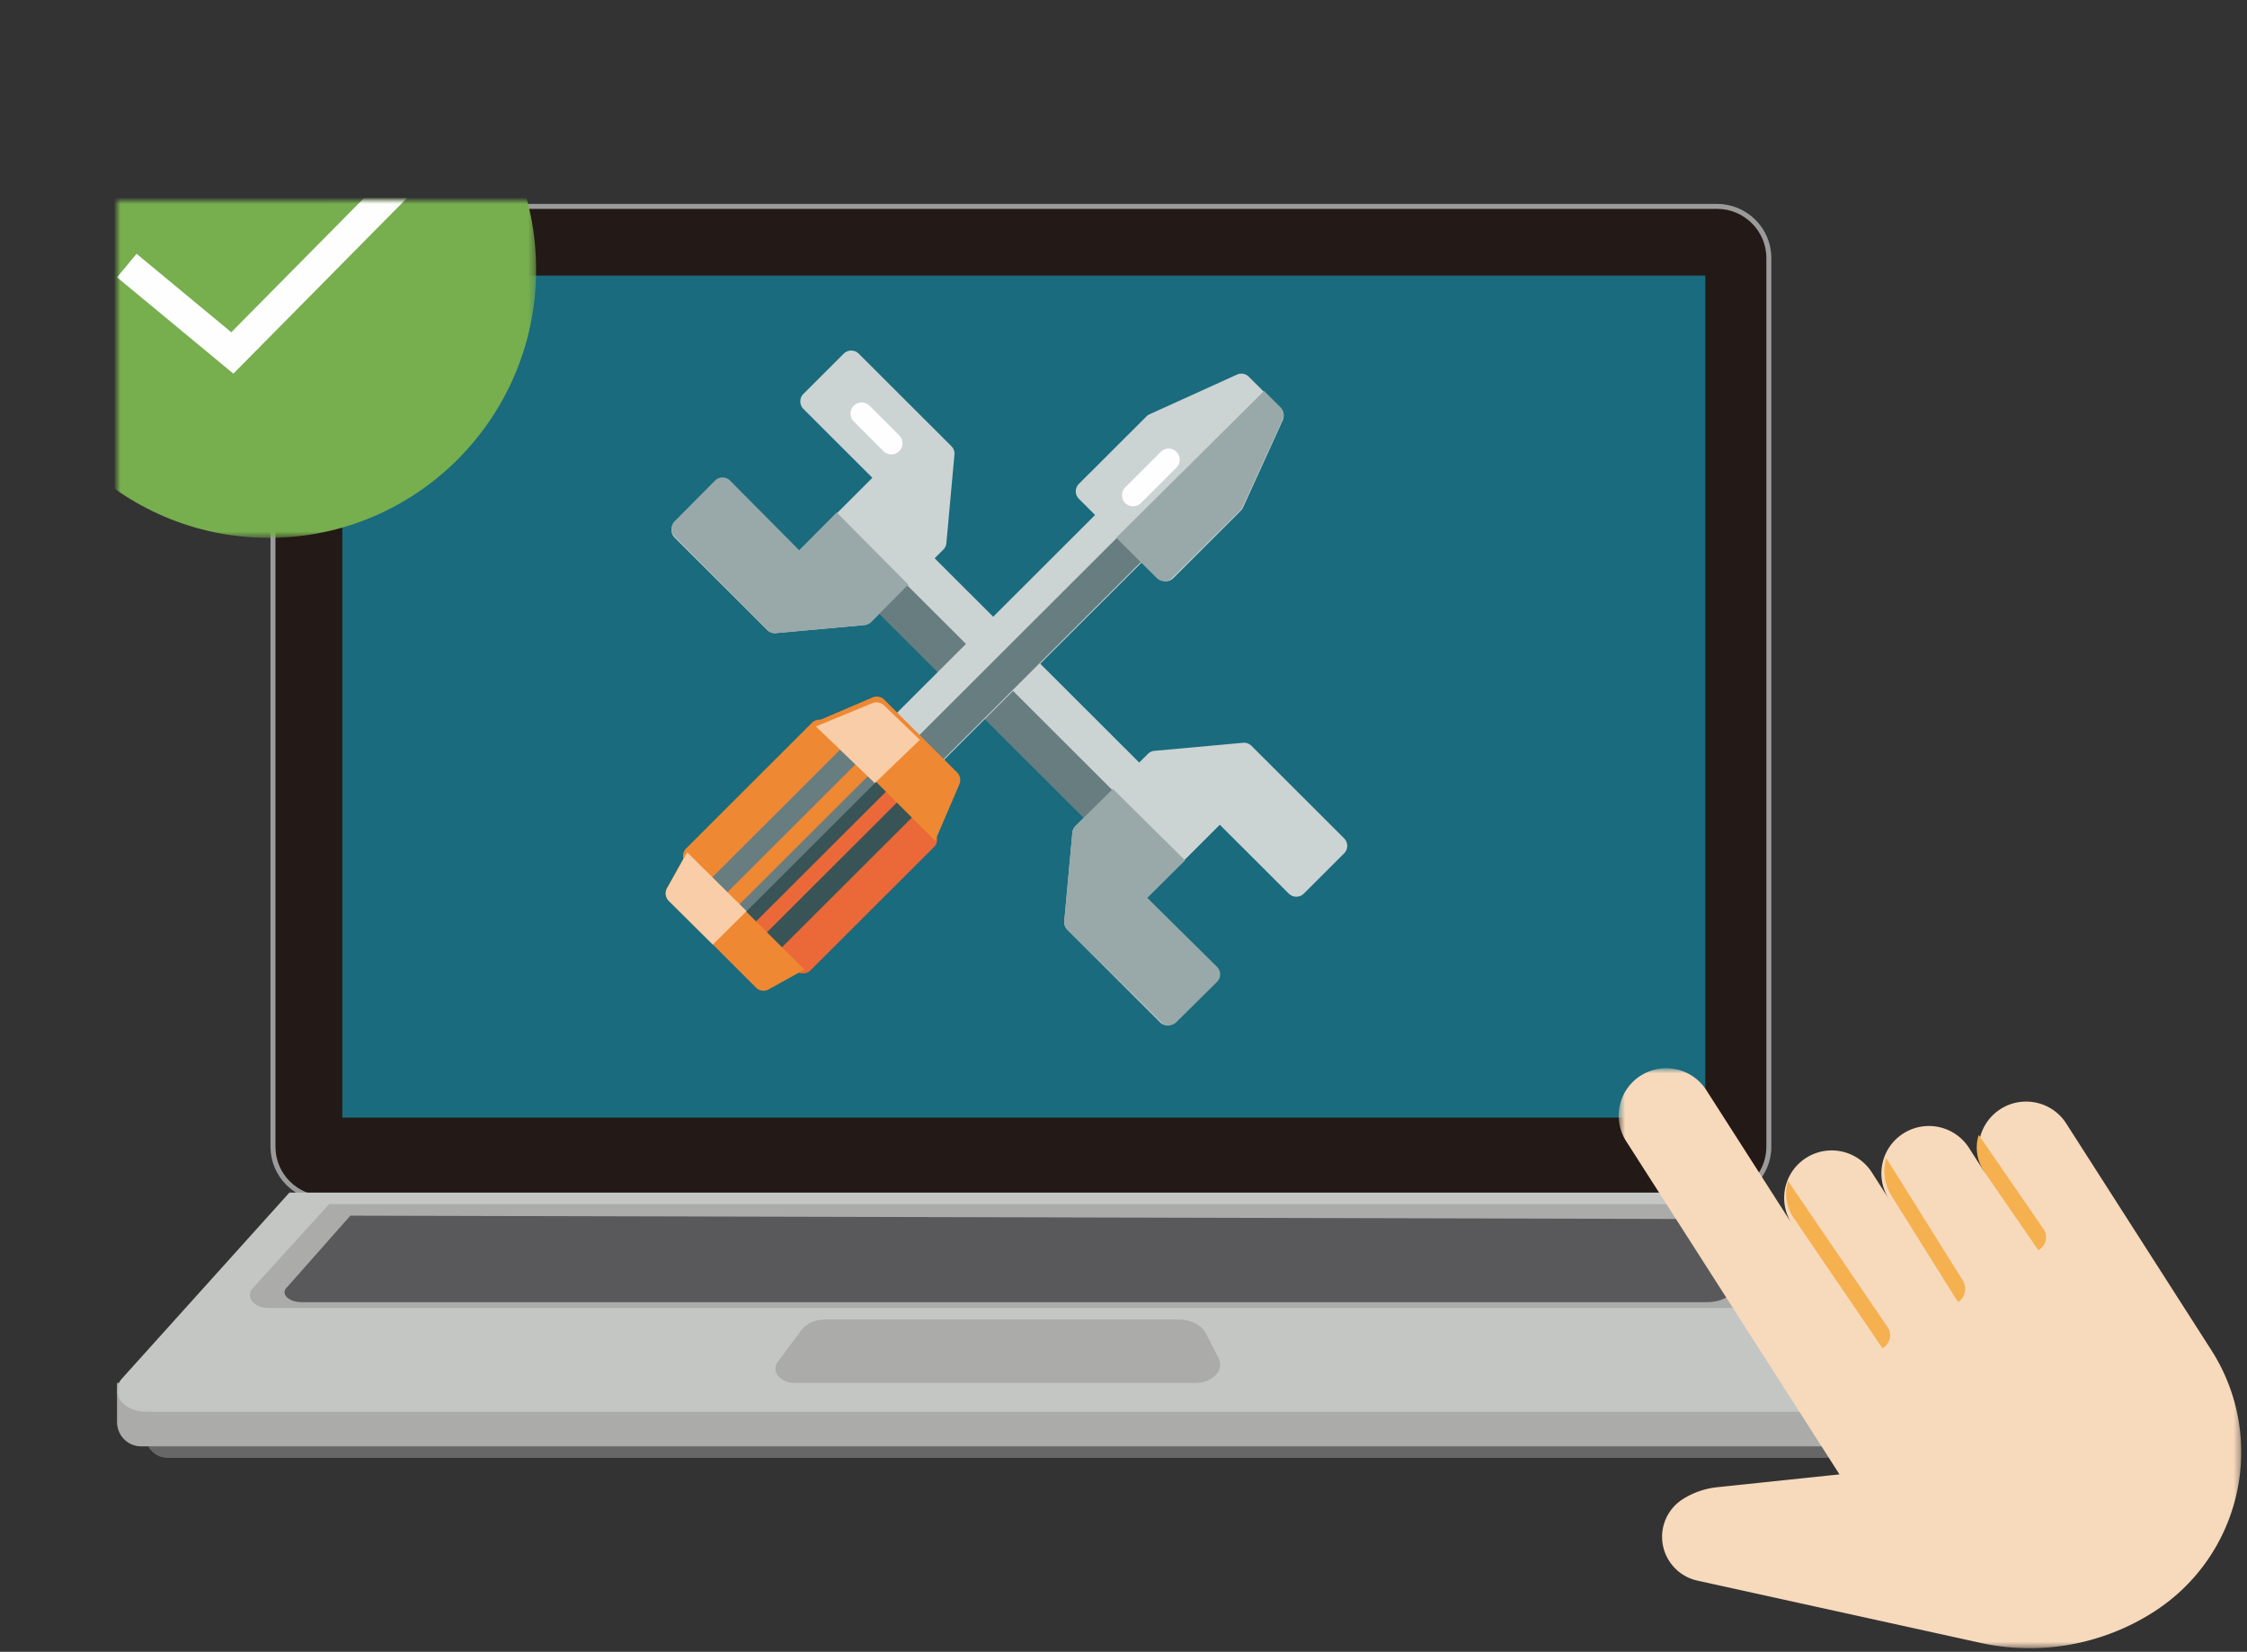 <svg xmlns="http://www.w3.org/2000/svg" xmlns:xlink="http://www.w3.org/1999/xlink" width="336" height="247"><rect width="100%" height="100%" fill="#333333" stroke="none"/><defs><path id="a" d="M0 188h266V0H0z"/><path id="c" d="M-17.273-29.8H62.67v80.224h-79.942z"/><path id="e" d="M224.545 129.734h93.09v86.725h-93.09z"/></defs><g transform="translate(17.5 30)" fill="none" fill-rule="evenodd"><path fill="#666766" d="M255.325 188H7.593c-1.808 0-3.275-1.406-3.275-3.14v-4.621h255.637v3.324c0 2.45-2.072 4.437-4.63 4.437"/><path fill="#ABABAA" d="M260.918 186.275H3.596c-1.986 0-3.596-1.628-3.596-3.638v-5.848h266v4.345c0 2.84-2.275 5.141-5.082 5.141"/><path fill="#231916" d="M239.267 149.193H31.051c-4.253 0-7.733-3.47-7.733-7.711V8.573c0-4.24 3.48-7.71 7.733-7.71h208.216c4.253 0 7.733 3.47 7.733 7.71v132.909c0 4.24-3.48 7.71-7.733 7.71"/><path stroke="#9B9B9C" stroke-width=".743" d="M239.267 149.193H31.051c-4.253 0-7.733-3.47-7.733-7.711V8.573c0-4.24 3.48-7.71 7.733-7.71h208.216c4.253 0 7.733 3.47 7.733 7.71v132.909c0 4.24-3.48 7.71-7.733 7.71z"/><mask id="b" fill="#fff"><use xlink:href="#a"/></mask><path fill="#196B7D" d="M33.682 137.12H237.5V11.21H33.682z" mask="url(#b)"/><path fill="#C4C6C4" d="M261.82 181.1H4.34c-3.455 0-5.521-2.832-3.61-4.953l25.048-27.817H244.24l21.229 28.206c1.544 2.05-.468 4.565-3.65 4.565" mask="url(#b)"/><path fill="#ABABAA" d="M242.69 165.578H22.573c-2.143 0-3.436-1.688-2.271-2.968l11.417-12.555h208.21l6.724 11.267c1.205 2.019-.88 4.256-3.963 4.256" mask="url(#b)"/><path fill="#59595B" d="M237.705 164.716H27.632c-2.046 0-3.28-1.299-2.169-2.282l9.426-10.654 200.912.501 5.687 9.162c1.149 1.552-.839 3.273-3.783 3.273" mask="url(#b)"/><path fill="#ABABAA" d="M161.258 176.789h-59.916c-2.194 0-3.585-1.746-2.525-3.17l3.53-4.743c.722-.97 2.097-1.573 3.59-1.573h52.82c1.805 0 3.42.827 4.062 2.078l1.892 3.699c.917 1.792-.869 3.709-3.453 3.709" mask="url(#b)"/><path fill="#CCD3D3" d="M155.853 87.023l-36.594-36.54a1.593 1.593 0 0 0-2.249 0l-5.999 5.99a1.587 1.587 0 0 0 0 2.247l36.592 36.541a1.59 1.59 0 0 0 1.126.464c.422 0 .826-.166 1.124-.464l5.999-5.992a1.585 1.585 0 0 0 0-2.246" mask="url(#b)"/><path fill="#CCD3D3" d="M124.76 36.714l-13.845-13.825a1.596 1.596 0 0 0-2.257 0l-6.019 6.01a1.593 1.593 0 0 0 0 2.254l10.307 10.294-10.984 10.969-10.31-10.292a1.596 1.596 0 0 0-2.257 0l-6.018 6.01a1.59 1.59 0 0 0 0 2.253l13.844 13.825a1.595 1.595 0 0 0 1.273.46l13.243-1.202c.371-.033.72-.197.985-.46l10.833-10.82c.265-.263.428-.61.461-.982l1.205-13.224a1.591 1.591 0 0 0-.461-1.27" mask="url(#b)"/><path fill="#FEFEFE" d="M115.789 37.945a1.66 1.66 0 0 1-1.177-.487l-4.442-4.436a1.66 1.66 0 0 1 0-2.352 1.669 1.669 0 0 1 2.356 0l4.441 4.435a1.663 1.663 0 0 1-1.178 2.84" mask="url(#b)"/><path fill="#CCD3D3" d="M183.487 95.355l-13.844-13.824a1.601 1.601 0 0 0-1.273-.46l-13.243 1.203c-.373.034-.72.195-.984.459l-10.835 10.82a1.593 1.593 0 0 0-.46.982l-1.205 13.223a1.59 1.59 0 0 0 .461 1.271l13.844 13.826a1.601 1.601 0 0 0 2.257 0l6.02-6.011a1.593 1.593 0 0 0 0-2.254l-10.307-10.293 10.984-10.97 10.308 10.294a1.598 1.598 0 0 0 2.257 0l6.02-6.01a1.593 1.593 0 0 0 0-2.256" mask="url(#b)"/><path fill="#677D80" d="M114.105 53.468l-3.096 3.09a1.586 1.586 0 0 0 0 2.241l36.515 36.463c.298.298.702.463 1.123.463.421 0 .825-.165 1.121-.463l3.096-3.092-38.759-38.702z" mask="url(#b)"/><path fill="#99A8A9" d="M107.61 46.625l-5.608 5.65-10.33-10.409a1.593 1.593 0 0 0-2.263 0l-6.032 6.079a1.623 1.623 0 0 0 0 2.28l13.875 13.982a1.591 1.591 0 0 0 1.275.466l13.271-1.217c.373-.033.722-.199.988-.466l5.532-5.574-10.709-10.79zm35.717 46.863a1.595 1.595 0 0 0-.467.984l-1.217 13.253c-.043.47.126.938.465 1.274l14.003 13.853a1.621 1.621 0 0 0 2.283 0l6.088-6.022c.63-.625.63-1.636 0-2.26l-10.426-10.315 5.659-5.6-10.805-10.692-5.583 5.525z" mask="url(#b)"/><path fill="#CCD3D3" d="M154.126 50.958l-4.793-4.787a1.59 1.59 0 0 0-2.247 0L115.33 77.88a1.583 1.583 0 0 0 0 2.243l4.792 4.787a1.586 1.586 0 0 0 2.247 0l31.757-31.71c.62-.62.62-1.624 0-2.243" mask="url(#b)"/><path fill="#CCD3D3" d="M173.994 31.081l-4.756-4.75a1.578 1.578 0 0 0-1.768-.318l-13.076 5.936a1.573 1.573 0 0 0-.464.32l-10.105 10.09a1.573 1.573 0 0 0 0 2.226l11.89 11.872c.307.307.71.46 1.114.46.403 0 .807-.153 1.115-.46l10.104-10.09a1.59 1.59 0 0 0 .321-.463l5.944-13.058a1.573 1.573 0 0 0-.32-1.765" mask="url(#b)"/><path fill="#EB6938" d="M122.174 94.414L106.676 78.94a1.583 1.583 0 0 0-2.235 0L85.963 97.391a1.577 1.577 0 0 0 0 2.231l15.497 15.476a1.578 1.578 0 0 0 2.235 0l18.479-18.452a1.577 1.577 0 0 0 0-2.232" mask="url(#b)"/><path fill="#EF8832" d="M106.183 78.085a1.61 1.61 0 0 0-2.274 0L85.108 96.857a1.604 1.604 0 0 0 0 2.272l7.818 7.807L114 85.89l-7.817-7.805z" mask="url(#b)"/><path fill="#385457" d="M94.68 108.66l-2.27-2.267 21.046-21.017 2.271 2.268zm4.292 3.45l-2.245-2.242 20.208-20.18 2.247 2.242z" mask="url(#b)"/><path fill="#677D80" d="M91.2 103.486l-2.245-2.242 20.208-20.18 2.246 2.242zM114 86.418l-20.548 20.518-1.043-1.042 20.548-20.518zm37.648-38.124l-34.193 34.143 2.476 2.473a1.599 1.599 0 0 0 2.26 0l31.932-31.887a1.594 1.594 0 0 0 0-2.256l-2.475-2.473z" mask="url(#b)"/><path fill="#99A8A9" d="M171.516 28.459l-22.107 21.955 6.08 6.039c.312.31.721.464 1.128.464.41 0 .818-.154 1.128-.464l10.227-10.156c.135-.134.245-.292.325-.464l6.015-13.144c.274-.6.146-1.309-.325-1.775l-2.471-2.455z" mask="url(#b)"/><path fill="#EF8832" d="M96.67 118.147c.262 0 .524-.066.764-.199l5.339-2.962L85.21 97.45l-2.967 5.331a1.569 1.569 0 0 0 .263 1.873l13.051 13.033c.304.3.706.46 1.113.46" mask="url(#b)"/><path fill="#F9CDA7" d="M85.266 97.45l-3.02 5.386a1.575 1.575 0 0 0 .27 1.893l6.572 6.519 5.048-5.005-8.87-8.793z" mask="url(#b)"/><path fill="#EF8832" d="M114.734 74.634a1.607 1.607 0 0 0-1.766-.34l-8.468 3.624 17.832 17.807 3.63-8.455c.258-.602.122-1.3-.34-1.763l-10.888-10.873z" mask="url(#b)"/><path fill="#F9CDA7" d="M114.692 75.478a1.645 1.645 0 0 0-1.76-.326l-8.432 3.475 8.813 8.474 6.732-6.474-5.353-5.15z" mask="url(#b)"/><path fill="#FEFEFE" d="M151.934 45.706a1.658 1.658 0 0 1-1.175-2.832l5.315-5.306a1.663 1.663 0 0 1 2.349 0 1.657 1.657 0 0 1 0 2.345l-5.315 5.308a1.66 1.66 0 0 1-1.174.485" mask="url(#b)"/><mask id="d" fill="#fff"><use xlink:href="#c"/></mask><path fill="#77AE4E" d="M62.67 10.312c0 22.154-17.896 40.113-39.972 40.113s-39.971-17.959-39.971-40.113C-17.273-11.84.622-29.8 22.698-29.8c22.076 0 39.971 17.959 39.971 40.112" mask="url(#d)"/><path fill="#FEFEFE" d="M17.397 25.872L0 11.467 2.921 7.95l14.166 11.733 25.428-25.72 3.258 3.207z" mask="url(#d)"/><mask id="f" fill="#fff"><use xlink:href="#e"/></mask><path fill="#F7D9BC" d="M281.647 135.837a7.084 7.084 0 0 0-2.165 9.796l-2.551-3.985a7.12 7.12 0 0 0-9.82-2.16 7.083 7.083 0 0 0-2.164 9.798l-2.552-3.986a7.123 7.123 0 0 0-9.82-2.16c-3.31 2.11-4.28 6.498-2.167 9.798L237.65 133.01a7.12 7.12 0 0 0-9.82-2.16 7.083 7.083 0 0 0-2.166 9.797l31.898 49.821-18.299 1.92c-1.83.193-3.59.806-5.141 1.794a6.66 6.66 0 0 0-2.036 9.21l.017.023a6.686 6.686 0 0 0 4.201 2.935l42.332 9.31a34.384 34.384 0 0 0 25.863-4.597c13.238-8.436 17.115-25.982 8.66-39.189l-21.69-33.879c-2.115-3.301-6.512-4.267-9.822-2.158" mask="url(#f)"/><path fill="#F5B150" d="M249.877 146.606l14.872 21.821c.732 1.074.397 2.5-.75 3.188l-13.254-19.45c-1.135-1.649-1.45-3.677-.868-5.56m14.665-3.449L276 161.462c.686 1.096.372 2.552-.703 3.254l-9.941-15.884a7.026 7.026 0 0 1-.814-5.676m13.838-3.45l9.684 14.057c.738 1.075.4 2.505-.76 3.191l-8.045-11.682c-1.148-1.65-1.468-3.68-.879-5.566" mask="url(#f)"/></g></svg>